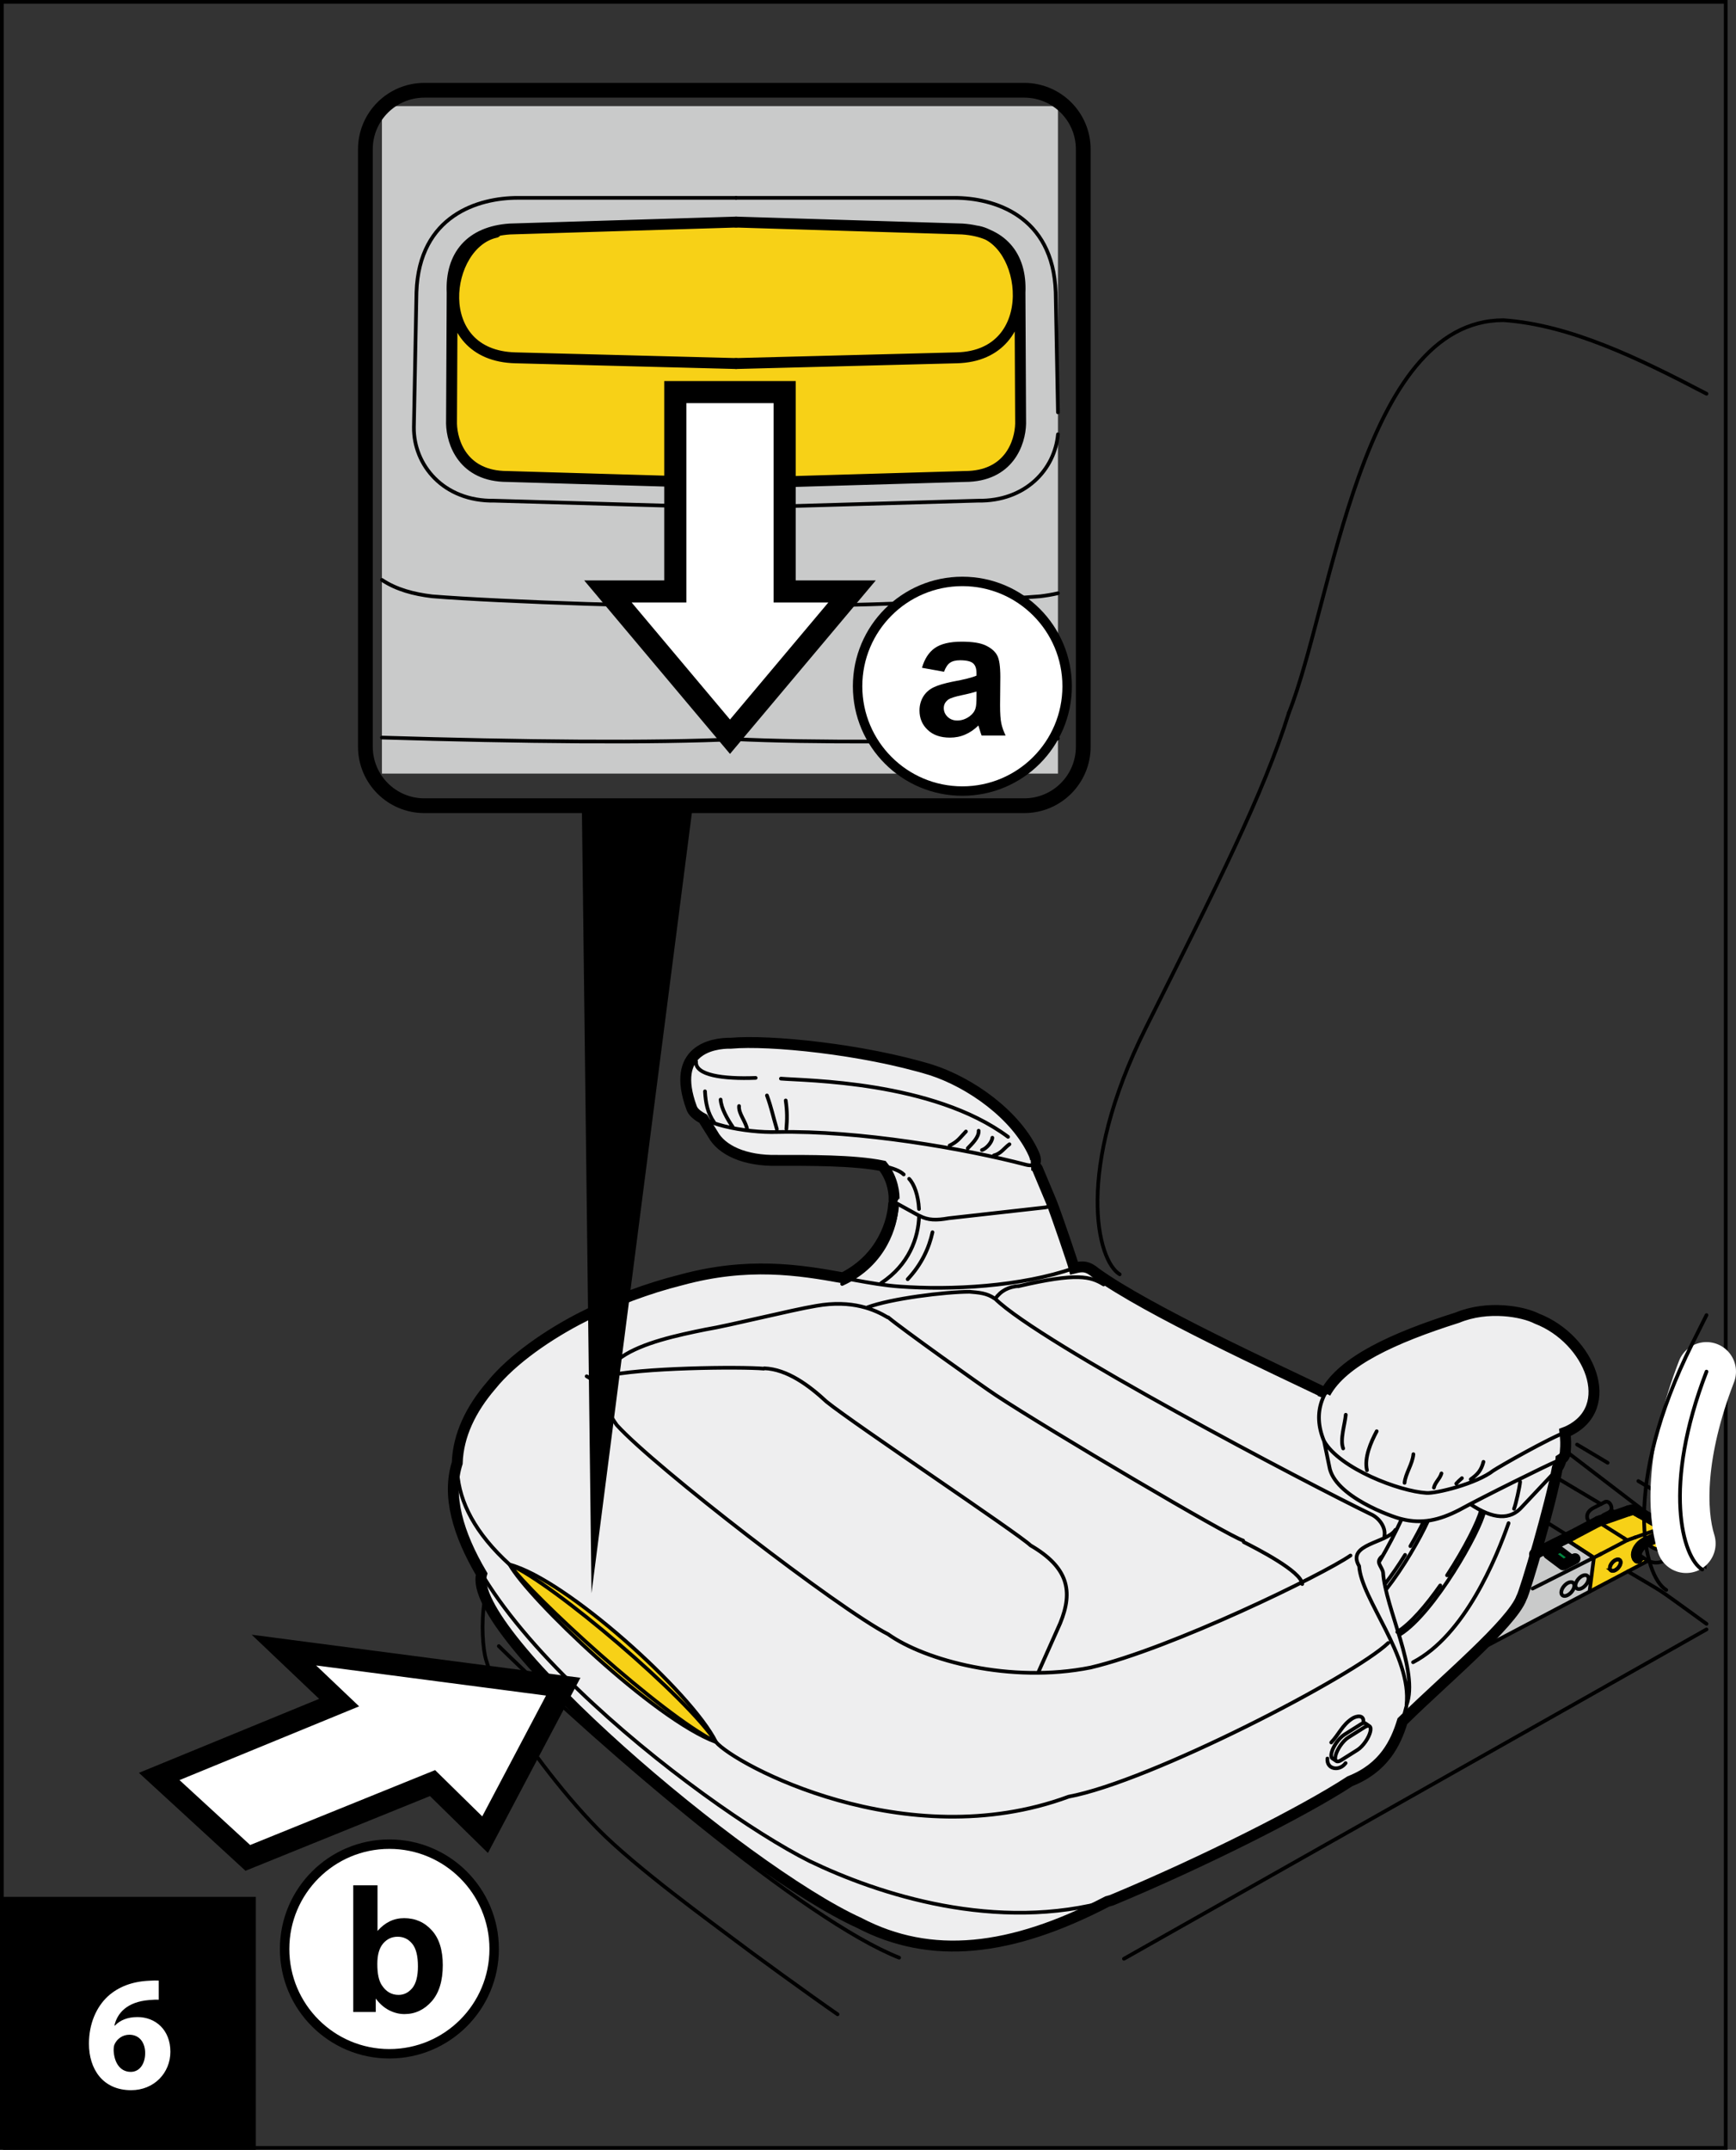 <?xml version="1.0" encoding="UTF-8"?>
<!DOCTYPE svg PUBLIC "-//W3C//DTD SVG 1.1//EN" "http://www.w3.org/Graphics/SVG/1.1/DTD/svg11.dtd">
<!-- Creator: CorelDRAW 2017 -->
<svg xmlns="http://www.w3.org/2000/svg" xml:space="preserve" width="41.2mm" height="51mm" version="1.1" style="shape-rendering:geometricPrecision; text-rendering:geometricPrecision; image-rendering:optimizeQuality; fill-rule:evenodd; clip-rule:evenodd"
viewBox="0 0 1999.39 2474.98"
 xmlns:xlink="http://www.w3.org/1999/xlink">
 <rect x="0" y="0" width="1999.39" height="2474.98" fill="#333333" stroke="none"/>
 <defs>
  <style type="text/css">
   <![CDATA[
    .str0 {stroke:black;stroke-width:4.28;stroke-miterlimit:4}
    .str2 {stroke:black;stroke-width:12.56;stroke-linecap:round;stroke-miterlimit:4}
    .str1 {stroke:black;stroke-width:4.25;stroke-linecap:round;stroke-miterlimit:4}
    .str3 {stroke:black;stroke-width:25.47;stroke-linecap:round;stroke-miterlimit:4}
    .str4 {stroke:black;stroke-width:16.99;stroke-linecap:round;stroke-miterlimit:4}
    .str8 {stroke:white;stroke-width:67.93;stroke-linecap:round;stroke-miterlimit:4}
    .str5 {stroke:black;stroke-width:10.87;stroke-linecap:round;stroke-miterlimit:4}
    .str6 {stroke:black;stroke-width:12.56;stroke-linecap:round;stroke-miterlimit:4;stroke-dasharray:41.085 41.085}
    .str7 {stroke:black;stroke-width:4.25;stroke-linecap:round;stroke-miterlimit:4;stroke-dasharray:41.085 41.085}
    .fil5 {fill:none}
    .fil0 {fill:none;fill-rule:nonzero}
    .fil10 {fill:#00853E}
    .fil7 {fill:black}
    .fil3 {fill:#C9CACA}
    .fil8 {fill:#EEEEEF}
    .fil6 {fill:white}
    .fil4 {fill:#F7D117}
    .fil1 {fill:black;fill-rule:nonzero}
    .fil2 {fill:white;fill-rule:nonzero}
    .fil9 {fill:black;fill-rule:nonzero}
   ]]>
  </style>
 </defs>
 <g id="Слой_x0020_1">
  <polygon class="fil0 str0" points="2.14,2472.84 1987.54,2472.84 1987.54,2.14 2.14,2.14 "/>
  <polygon class="fil1" points="3.44,2474.98 294.62,2474.98 294.62,2183.81 3.44,2183.81 "/>
  <path class="fil2" d="M182.82 2280.2c-2.83,-0.16 -6.19,-0.16 -11.48,0.21 -19.22,0.91 -35.02,6.94 -47.24,18.04 -13.19,12.28 -21.67,31.5 -21.67,54.45 0,29.2 16.01,53.49 48.58,53.49 26.53,0 45.21,-19.96 45.21,-44.25 0,-25.41 -17.35,-39.93 -37.85,-39.93 -11.53,0 -19.96,3.58 -26,9.77l-0.59 0c3.2,-14.31 14.52,-27.28 39.93,-29.36 4.54,-0.37 7.9,-0.59 11.1,-0.37l0 -22.05zm-32.19 105.11c-12.97,0 -19.22,-11.69 -19.75,-24.66 0,-3.42 0.37,-5.66 1.12,-7.21 2.83,-6.19 9.24,-10.89 16.92,-10.89 12.28,0 18.26,9.77 18.26,21.09 0,12.44 -6.41,21.67 -16.55,21.67z"/>
  <polygon class="fil3" points="439.88,122.15 1218.48,122.15 1218.48,890.63 439.88,890.63 "/>
  <path class="fil4" d="M847.75 556.32l-263.48 -7.75c-50.81,0 -63.75,-38.86 -64.25,-60.78l0.74 -150.93c-1.98,-42.83 21.4,-70.21 66.49,-73.22l260.5 -7.96 260.49 7.96c45.08,3.01 68.5,30.39 66.48,73.22l0.75 150.93c-0.5,21.92 -13.44,60.78 -64.23,60.78l-263.49 7.75z"/>
  <path class="fil5 str1" d="M847.75 227.79l251.54 0m0 0c44.82,0 113.54,19.93 116.55,108.57m0 0l2.64 138.36m0 25.28c-3.64,40.31 -37.26,77.37 -92.31,76.43m0 0l-278.42 8.01"/>
  <path class="fil5 str2" d="M847.75 556.32l263.49 -7.75m-263.49 -292.89l260.49 7.96m0 0c45.08,3.01 68.5,30.39 66.48,73.22m0 0l0.75 150.93m-64.23 60.78c50.79,0 63.73,-38.86 64.23,-60.78m-327.73 -69.25l254.03 -6.57m0 0c99.6,-2.38 82.33,-137.99 22.03,-146.14"/>
  <path class="fil5 str1" d="M833.3 697.49c55.79,2.98 277.95,-4 364.6,-10.96m0 0c7.01,-0.84 13.89,-1.98 20.58,-3.53m-373.24 167.89c90.72,4.45 227.9,3.34 373.24,-0.67m-370.73 -622.43l-251.55 0m0 0c-44.84,0 -113.56,19.93 -116.55,108.57m0 0l-2.98 155.4m0 0c-0.49,43.35 33.88,85.68 92.65,84.67m0 0l278.43 8.01"/>
  <path class="fil5 str2" d="M847.75 556.32l-263.48 -7.75m263.48 -292.89l-260.5 7.96m0 0c-45.09,3.01 -68.48,30.39 -66.49,73.22m0 0l-0.74 150.93m64.25 60.78c-50.81,0 -63.75,-38.86 -64.25,-60.78m327.73 -69.25l-254.03 -6.57m0 0c-99.62,-2.38 -82.57,-131.53 -22.75,-144.46"/>
  <path class="fil5 str1" d="M848.28 697.97c-72.04,1.52 -270.04,-4.95 -350.7,-11.44m0 0c-21.02,-2.53 -40.97,-7.72 -57.69,-18.86m0.39 -545.54l-0.39 0.28m410.37 728.48c-98.42,4.83 -251.5,3.12 -410.37,-1.75"/>
  <polygon class="fil6" points="777.76,451.41 777.76,680.94 700.16,680.94 840.75,848.17 981.32,680.94 903.71,680.94 903.71,451.41 "/>
  <polygon class="fil5 str3" points="777.76,451.41 777.76,680.94 700.16,680.94 840.75,848.17 981.32,680.94 903.71,680.94 903.71,451.41 "/>
  <path class="fil5 str4" d="M420.82 859.65c0,37.54 30.41,67.95 67.94,67.95m690.91 0c37.53,0 67.95,-30.41 67.95,-67.95m-67.95 67.95l-690.91 0m0 -823.68c-37.53,0 -67.94,30.41 -67.94,67.92m826.79 0c0,-37.51 -30.42,-67.92 -67.95,-67.92m67.95 755.73l0 -687.81m-758.86 -67.92l690.91 0m-758.84 755.73l0 -687.81"/>
  <path class="fil6 str5" d="M1229.04 790.08c0,-66.65 -54.01,-120.7 -120.66,-120.7 -66.63,0 -120.68,54.05 -120.68,120.7 0,66.65 54.05,120.66 120.68,120.66 66.65,0 120.66,-54.01 120.66,-120.66z"/>
  <path class="fil7" d="M1124.65 796.1l0 0c-3.56,1.16 -9.24,2.69 -17.02,4.28 -7.75,1.67 -12.82,3.25 -15.22,4.84 -3.56,2.59 -5.44,5.89 -5.44,9.88 0,3.97 1.48,7.34 4.35,10.13 3.01,2.89 6.68,4.28 11.16,4.28 5.05,0 9.85,-1.59 14.42,-4.98l9.94 10.73c-4.76,4.69 -9.86,8.17 -15.3,10.46 -5.38,2.38 -11.27,3.49 -17.41,3.49 -10.86,0 -19.42,-2.9 -25.68,-8.89 -6.27,-5.84 -9.45,-13.32 -9.45,-22.38 0,-5.97 1.5,-11.23 4.28,-15.91 2.87,-4.69 6.88,-8.25 12.05,-10.75 5.17,-2.48 12.54,-4.67 22.17,-6.58 13.11,-2.38 22.19,-4.67 27.15,-6.86l0 -2.76c0,-5.39 -1.3,-9.18 -3.97,-11.44 -2.6,-2.31 -7.67,-3.49 -15.01,-3.49 -4.98,0 -8.87,0.98 -11.64,2.96 -2.81,2.02 -4.96,5.39 -6.78,10.27l-25.38 -4.57c2.91,-10.15 7.77,-17.74 14.72,-22.69 6.99,-4.9 17.32,-7.38 31.04,-7.38 12.54,0 21.81,1.5 27.87,4.47 6.16,3.01 10.44,6.67 12.93,11.26 2.5,4.55 3.66,12.84 3.66,24.96l-0.29 32.62c0,9.36 0.49,16.21 1.4,20.6 0.89,4.38 2.57,9.16 4.96,14.12l-27.63 0c-0.72,-1.76 -1.61,-4.55 -2.7,-8.24 -0.41,-1.61 -0.79,-2.69 -0.99,-3.3l-9.94 -10.73c3.37,-2.5 5.66,-5.56 6.66,-9.24 0.79,-2.38 1.1,-6.86 1.1,-13.64l0 -5.55z"/>
  <path class="fil5 str1" d="M1728.02 1612.94l237.4 181.57m-481.02 -973.83c50.04,-125.11 83.1,-452.05 247.18,-452.05m0 0c76.19,5.29 154.65,43.25 233.84,84.67"/>
  <path class="fil6 str5" d="M569.13 2243.8c0,-66.62 -54.05,-120.66 -120.69,-120.66 -66.63,0 -120.65,54.05 -120.65,120.66 0,66.64 54.02,120.68 120.65,120.68 66.64,0 120.69,-54.03 120.69,-120.68z"/>
  <path class="fil7" d="M434.57 2261.28l0 0c0,10.92 1.69,19 5.17,24.25 4.88,7.47 11.24,11.15 19.31,11.15 6.16,0 11.43,-2.59 15.82,-7.84 4.28,-5.27 6.47,-13.63 6.47,-24.98 0,-12.05 -2.19,-20.78 -6.58,-26.06 -4.38,-5.38 -9.94,-8.07 -16.81,-8.07 -6.68,0 -12.24,2.57 -16.73,7.84l-6.43 -14.5c8.63,-9.86 18.78,-14.74 30.63,-14.74 12.84,0 23.49,4.67 31.91,14.04 8.46,9.26 12.63,22.66 12.63,40.08 0,18.03 -4.24,31.93 -12.8,41.69 -8.66,9.76 -19.11,14.64 -31.35,14.64 -6.08,0 -11.95,-1.5 -17.82,-4.48 -5.86,-3.08 -10.94,-7.57 -15.22,-13.44l0 15.53 -25.94 0 0 -145.83 27.96 0 0 52.52 6.43 14.5c-4.46,5.21 -6.66,13.06 -6.66,23.7z"/>
  <path class="fil5 str1" d="M1779.01 1751.14c56.7,35.97 118.21,70.72 133.04,80.17 6.48,4.13 26.35,18.61 53.38,38.21"/>
  <polygon class="fil3" points="1700.59,1900.96 1830.83,1832.33 1835.72,1793.26 1802.44,1771.6 1738.5,1803.66 1758.92,1820.94 1753.99,1835.65 1747.39,1848.95 1735.19,1864.94 "/>
  <path class="fil8 str2" d="M671.58 1515.96c-39.67,20.08 -81.8,49.12 -105.77,78.98 -23.56,27.36 -38.19,57.56 -39.19,89.41 -11.93,37.26 0.6,81.31 28.13,127.85 -19.57,66.87 299.48,339.98 434.71,401.55 82.78,43.24 174.56,33.26 285.87,-24.64 1.63,-0.44 3.24,-0.92 4.9,-1.38 104.09,-43.2 221.55,-102.36 274.59,-137.05 38.86,-15.34 52.64,-43.86 60.33,-69.05l3.68 -3.58c42.68,-42.11 122.27,-108.9 133.43,-138.35 4.18,-6.8 33.97,-108.93 41.28,-149.27 2.48,-3.77 3.9,-7.09 4.11,-9.35l0.07 -0.94c4.08,-2.45 5.05,-5.2 5.14,-9.76 0.62,-7 0.49,-12.82 -0.47,-21.29l2.62 -0.99c58.94,-27 25.63,-106.64 -34.91,-129.96 -16,-8.25 -56.51,-15.67 -91.63,-1.15 -73.46,23.22 -132.1,50.16 -152.02,86.8l0.49 0.19c-56.19,-27.17 -205.75,-95.55 -265.19,-138.67 -8.99,-7.55 -14.53,-7.92 -24.62,-5.38 -1.18,-4.96 -20.15,-60.91 -26.14,-75.89l-16.19 -38.57c-1.58,-2.76 -4.14,-3.89 -6.47,-4.1 5.34,-1.13 5.12,-6.73 2.3,-13.04 -20.29,-44.84 -72.76,-81.82 -118.01,-96.49 -78.92,-24.06 -186.64,-34.76 -230.71,-30.78 -22.04,-0.41 -69.53,8.28 -45.51,74.03 1.49,4.84 6.37,9.12 13.46,12.82l11.11 17.75c9.83,18.18 36.24,31.13 74.66,30.27 34.01,-0.02 88.25,-0.43 120.91,6.35 12.28,15.31 13.61,33.28 13.1,38.95 -0.14,1.52 0.53,2.07 1.52,2.98 -1.73,-0.43 -1.94,1.63 -2.04,2.8 -0.77,16.08 -10.9,60.4 -58.16,84.15 -50.93,-9.24 -109.96,-18.53 -186.85,2.5 -38.11,9.55 -76.97,24.02 -112.54,42.28z"/>
  <polygon class="fil4" points="1802.44,1771.6 1840.76,1751.5 1877.8,1738.71 1882.18,1738.25 1918.51,1758.73 1918.57,1765.09 1907.97,1769.89 1919.95,1777.15 1919.95,1781.53 1913.72,1783.77 1910.55,1783.93 1906.09,1782.95 1904.34,1782.2 1894.94,1775.83 1890.81,1778.52 1887.89,1781.68 1885.49,1786.01 1884.84,1788.1 1895.85,1795.53 1898.59,1796.63 1884.5,1804.06 1830.72,1832.26 1835.72,1793.26 "/>
  <path class="fil5 str1" d="M558.08 1842.82c-4.23,26.43 -1.97,55.69 1.69,68 4.23,14.07 13.15,37.68 26.38,62.78 13.22,25.08 57.99,86.87 102.14,131.86 44.17,45.01 134.51,110.17 154.68,125.56 20.19,15.42 89.13,65.5 121.66,88.01m-390.13 -423.87c123.04,120.78 352.28,315.91 461.04,358.66m254.07 -786.71c-26.18,-15.77 -51.96,-119.81 30.02,-283.68 81.94,-163.91 135.33,-268.85 164.78,-362.75m318.04 950.93l33.38 21.72m-0.1 -0.07l-5 39m-31.34 4.29c2.26,2.02 6.93,0.41 10.39,-3.51 3.47,-3.97 4.44,-8.76 2.15,-10.77 -2.29,-2.02 -6.93,-0.45 -10.4,3.51 -3.46,3.96 -4.42,8.76 -2.14,10.77zm16.36 -7.99c2.3,1.98 6.93,0.41 10.39,-3.55 3.48,-3.94 4.44,-8.76 2.14,-10.77 -2.28,-1.98 -6.92,-0.41 -10.39,3.55 -3.46,3.92 -4.42,8.76 -2.14,10.77zm39.5 -20.68c1.88,1.65 5.75,0.36 8.61,-2.91 2.86,-3.25 3.66,-7.26 1.78,-8.89 -1.88,-1.66 -5.72,-0.36 -8.58,2.88 -2.9,3.25 -3.7,7.26 -1.81,8.92z"/>
  <line class="fil5 str6" x1="1885.56" y1="1739.86" x2="1889.05" y2= "1741.84" />
  <line class="fil5 str2" x1="1889.05" y1="1741.85" x2="1918.51" y2= "1758.73" />
  <line class="fil5 str7" x1="1874.14" y1="1773.23" x2="1883.06" y2= "1770.04" />
  <line class="fil5 str1" x1="1883.06" y1="1770.04" x2="1915.11" y2= "1758.78" />
  <line class="fil5 str7" x1="1842.28" y1="1789.92" x2="1844.03" y2= "1788.99" />
  <path class="fil5 str1" d="M1844.03 1788.99l30.11 -15.77m0.67 35.95l23.78 -12.54m-12.38 -2.62c1.22,1.04 2.97,1.33 4.88,0.89"/>
  <path class="fil5 str2" d="M1894.94 1775.83c-4.81,2.16 -9.09,7.46 -10.1,12.28 -0.51,2.67 0.05,4.74 1.37,5.91"/>
  <path class="fil5 str1" d="M1846.17 1745l4.64 2.98m-4.38 -3.56l7.34 -3.72"/>
  <line class="fil5 str6" x1="1840.76" y1="1751.5" x2="1843.68" y2= "1750.48" />
  <line class="fil5 str2" x1="1843.68" y1="1750.48" x2="1875.77" y2= "1739.3" />
  <path class="fil5 str1" d="M1835.33 1736.01c-4.71,2.45 -7.19,5.8 -7.45,9.3 -0.26,3.64 1.88,7.16 5.6,9.93m1.85 -19.23l12.91 -6.66"/>
  <path class="fil5 str2" d="M1875.77 1739.3c4.88,-1.46 6.38,-1.78 9.79,0.56m9.39 35.97l23.62 -10.73m0 0l-0.05 -6.37"/>
  <path class="fil5 str1" d="M1902.78 1781.31c2.61,1.65 5.29,2.52 7.77,2.62 3.01,0.17 5.97,-0.56 8.61,-1.98m-23.75 -5.38l7.36 4.74m16.38 0.64l15.1 -8.66m-38.42 22.26c3.56,2.28 7.24,3.42 10.65,3.53 3.82,0.15 7.55,-0.82 10.84,-2.61m-0.03 0l22.51 -11.85m-53.61 4.44l9.64 6.49m11.91 -12.07l12.19 -6.32"/>
  <path class="fil5 str2" d="M1919.95 1777.15l0 4.38m0 -4.38l-12.29 -7.1"/>
  <line class="fil5 str7" x1="1794.74" y1="1702.38" x2="1814.63" y2= "1714.25" />
  <line class="fil5 str1" x1="1814.63" y1="1714.25" x2="1843.82" y2= "1731.63" />
  <path class="fil9" d="M1934.96 1788.42c-1,-0.6 -1.33,-1.91 -0.74,-2.91 0.6,-1 1.91,-1.33 2.91,-0.74l-2.17 3.65zm30.46 18.16l0 -4.95 -28.29 -16.86 -2.17 3.65 30.46 18.16z"/>
  <path class="fil9" d="M1815.22 1664.87c-1,-0.6 -1.33,-1.91 -0.74,-2.91 0.6,-1 1.91,-1.33 2.91,-0.74l-2.17 3.65zm150.2 89.52l0 -4.95 -6.86 -4.09 -2.17 3.65 9.04 5.39zm-112.73 -72.13l-2.17 3.65 -35.29 -21.03 2.17 -3.65 35.29 21.03zm0 0c1,0.6 1.33,1.91 0.74,2.91 -0.6,1 -1.91,1.33 -2.91,0.74l2.17 -3.65zm33.12 24.68c-1,-0.6 -1.33,-1.91 -0.74,-2.91 0.6,-1 1.91,-1.33 2.91,-0.74l-2.17 3.65zm37.46 17.38l-2.17 3.65 -35.29 -21.03 2.17 -3.65 35.29 21.03zm0 0c1,0.6 1.33,1.91 0.74,2.91 -0.6,1 -1.91,1.33 -2.91,0.74l2.17 -3.65zm33.12 24.68c-1,-0.6 -1.33,-1.91 -0.74,-2.91 0.6,-1 1.91,-1.33 2.91,-0.74l-2.17 3.65z"/>
  <path class="fil5 str1" d="M1848.24 1729.35c5.78,-3.15 10.92,8.27 5.53,11.35m80.5 32.58c5.8,-3.13 10.96,8.28 5.55,11.33"/>
  <path class="fil5 str2" d="M1769.95 1787.9l37.55 -18.83m0 0l0.15 -0.07"/>
  <line class="fil5 str7" x1="1874.14" y1="1773.23" x2="1870.37" y2= "1770.86" />
  <path class="fil5 str1" d="M1870.37 1770.86l-28.74 -18.1m13.97 -14.09l8.09 4.81m44.27 26.4l15.8 9.4"/>
  <path class="fil5 str8" d="M1941.95 1777.03c-11.6,-37.19 -12.26,-105.44 23.47,-197.95"/>
  <path class="fil5 str1" d="M1960.51 1807c-23.1,-13.91 -45.87,-96.35 4.91,-227.9"/>
  <line class="fil5 str2" x1="1767.4" y1="1789.16" x2="1807.49" y2= "1769.06" />
  <path class="fil5 str1" d="M1765.1 1828.89l77.18 -38.97m-39.84 -18.31l33.28 21.65m-541.23 461.83l670.93 -379.19m-110.36 -68.17c1.89,1.68 5.72,0.38 8.58,-2.86 2.84,-3.25 3.63,-7.23 1.78,-8.89 -1.88,-1.66 -5.72,-0.36 -8.58,2.89 -2.84,3.24 -3.64,7.23 -1.78,8.85m64 22.77c-26.18,-15.77 -51.96,-119.79 29.98,-283.68l16.38 -32.76"/>
  <polygon class="fil10" points="1786.3,1791.03 1796.95,1785.43 1811.06,1796.03 1800.4,1801.63 "/>
  <path class="fil5 str2" d="M1783.46 1788.89l16.95 12.74m0 0l13.59 -7.14"/>
  <path class="fil5 str1" d="M1783.46 1788.89l13.57 -7.16m0 0l16.97 12.76m-16.97 -12.76l-0.08 3.7m-10.65 5.6l10.65 -5.6m0 0l14.11 10.6"/>
  <line class="fil5 str6" x1="1807.49" y1="1769.07" x2="1810.71" y2= "1767.37" />
  <line class="fil5 str2" x1="1810.71" y1="1767.37" x2="1840.76" y2= "1751.5" />
  <line class="fil5 str1" x1="1700.59" y1="1900.96" x2="1874.81" y2= "1809.18" />
  <path class="fil4 str1" d="M586.99 1801.31c21.66,38.93 166.15,177.91 237.64,204.27 -28.49,-57.42 -173.29,-187.5 -237.64,-204.27z"/>
  <path class="fil5 str1" d="M1770.1 1518.16c-16,-8.25 -56.51,-15.67 -91.63,-1.15m0 0c-106.24,33.56 -181.49,75.01 -153.5,142.19m0 0c18.27,31.58 86.72,57.73 117.84,59.59m0 0c10.55,0.91 57.47,-10.39 77.28,-25.84m50.01 -174.79c60.54,23.32 93.85,102.96 34.91,129.96m0 0c-20.34,7.21 -77.77,40.09 -84.92,44.84m-170.15 -64.18c-0.94,10.95 -6.95,28.68 -2.96,38.76m38.6 -19.78c-6.63,12.36 -14.66,30.49 -11.22,44.89m43.31 14.5c0.93,-10.58 9.14,-21.48 10.15,-32.98m23.64 38.52c1.48,-6.32 6.92,-10.17 8.72,-16.4m17 11.8c2.11,-2.24 4.14,-4.31 6.54,-6.3m10.15 1.33c8.05,-5.77 12.11,-10.34 14.66,-20.15m-183.56 -23.78l6.05 29.22m0 0c5.34,34.34 72.96,58.24 83.2,60.44m0 0c23.28,5.91 43.18,1.42 66.08,-10.27m111.6 -55.81c-8.63,3.41 -84.13,40.63 -111.6,55.81m111.6 -55.81c9.07,-3.29 10.84,-6.14 10.94,-12.36m0 0c0.62,-7 0.49,-12.82 -0.47,-21.29m-4.74 32c-0.34,3.6 -3.66,9.76 -9.36,16.13m0 0l-35.22 37.43m-59.77 -3.06c26.66,17.83 46.21,18.67 59.77,3.06m-2.3 -28.71c-0.55,6.16 -4.78,25.27 -7.02,31.11m-6.27 16.5c-14.23,40.33 -50.28,128.91 -110.02,160.12m166.07 -223.23c-7.31,40.34 -37.1,142.47 -41.28,149.27m0 0c-11.16,29.45 -90.75,96.23 -133.43,138.35m90.42 -237.42c-4.23,21.62 -57.08,116.04 -96.55,140.88m92.98 -142.69c-2.86,12.26 -18.85,44.02 -39.03,74.8m-7.84 11.59c-16.04,22.91 -33.83,43.77 -49.51,53.63m35.5 -128.16c-9.93,21.71 -28.43,53.84 -48.67,79.62m43.74 -79.11c-4.17,8.66 -9.45,18.56 -15.49,28.85m-6.08 10.01c-7.19,11.59 -15.18,23.34 -23.52,34.04m19.6 -75.31c-6.73,14.52 -15.73,32.43 -26.23,49.8m3.82 -7c-8.25,6.93 -0.93,10.75 0.96,18.52m0 0c2.47,41.37 41.58,113.8 27.02,152.81m-12.79 -201.71c-9.54,15.5 -57.01,16.01 -41.79,41.75m0 0c2.25,37.94 60.8,103.51 54.58,159.95m-0.16 1.73c-7.24,28.04 -17.01,67.09 -64.97,86.03m-712.91 -849.61c-22.04,-0.41 -69.53,8.28 -45.51,74.03m0 0c5.66,18.71 63.03,29.31 98.73,28.16m0 0c94.49,-2.02 216.09,19.13 286.88,37.73m0 0c11.54,2.79 12.33,-4.35 8.61,-12.65m-118.01 -96.49c45.25,14.67 97.72,51.65 118.01,96.49m-348.72 -127.27c44.06,-3.97 151.78,6.73 230.71,30.78m-173.19 9.93c27.13,2.38 174.69,2.43 261.62,67.04m-359.35 -86.72c-1.4,15.84 31.23,20.29 68.65,18.85m-58.36 15.48c0.68,13.06 2.93,24.89 10.58,35.86m7.43 -26.36c0.56,10.11 8.2,23.16 13.78,31.22m7.44 -23.79c-0.79,9 8.37,18.35 9.37,27.41m22.75 -39.6c5.22,14.18 7.04,24.15 11.42,38.73m10.19 -32.98c1.83,13.01 1.73,21.56 0.77,32.63m221.43 2.23c0.57,7.44 -7.84,15.29 -12.48,20.13m28.28 -12.08c-0.47,5.37 -6.89,12.5 -11.95,14.18m31.64 -6.68c-6.23,4.45 -9.69,10.86 -17.83,12.79m-32.29 -27.46c-7.14,7.44 -9.23,11.5 -18.78,16.14m-283.83 -30.86l11.06 17.73m0 0c9.83,18.18 36.24,31.13 74.66,30.27m0 0c45.71,-0.05 127.87,-0.77 145.24,16.17m6.22 5.05c5.75,5.91 10.53,18.87 11.37,34.72m0.12 7.67c-0.68,25.63 -11.69,56.53 -43.64,77.6m59.08 -58.52c-3.87,17.81 -12.48,37.01 -28.59,54.09m-31.13 -133.02c14.36,15.84 15.87,35.56 15.34,41.53m0 0.05c-0.14,1.47 1.1,2.6 2.04,3.51m0 0l26.89 14.81m0.34 0.05c9.93,5.28 19.33,5.44 33.83,2.86m0 0l110.69 -12.39m0.26 -0.02c4.35,-0.68 8.15,-2.5 7.29,-6.06m0 0l-16.19 -38.57m0 0c-1.58,-2.76 -4.14,-3.89 -6.47,-4.1m-157.16 42.84c-1.73,-0.43 -1.93,1.63 -2.04,2.8m0 0c-0.79,16.56 -11.49,63.01 -62.38,86.18m65.62 -81.16c-0.82,16.54 -11.54,62.99 -62.42,86.16m64.63 -91.49c-1.68,0.12 -2.11,1.68 -2.21,5.32m178.63 -7.99c5.99,14.98 25.73,71.83 26.95,76.83m-0.81 -0.94c10.08,-2.55 15.63,-2.17 24.62,5.38m0 0c59.44,43.12 209,111.5 265.19,138.67m-490.98 -122.85c59.2,4.33 139.72,0.22 201.18,-21.2m-201.18 21.2c-66.29,-4.66 -140.28,-37.99 -251.84,-7.46m0 0c-170.48,42.74 -355.98,183.42 -197.13,327.62m237.64 204.27c21.45,25.58 218.18,132.24 406.02,62.95m-643.66 -267.23c50.42,21.57 205.21,153.41 237.64,204.27m-237.64 -204.27c25.95,36.59 173.58,172.09 237.64,204.27m-298.01 -321.14c-46.68,145.21 281.14,395.95 406.03,458.34m0 0c78.14,37.68 214.76,83.06 347.57,44.96m0 0c104.09,-43.2 221.55,-102.36 274.59,-137.05m-283.74 -571.9c-14.79,-9.12 -30.49,-13.83 -98.34,2.09m0.87 -0.33c-11.83,0.91 -20.45,5.13 -27.41,14.72m0 0c52.1,51.3 361.95,213.84 433.5,248.41m0 0c7.84,3.7 16.8,13.92 14.76,25.09m-571.46 -252.11c14.4,12.28 108.45,79.39 124.21,89.73 61.61,40.53 267.96,162.37 284.58,167.23m0.7 1.75c14.01,7.09 66.49,33.71 67.35,48.33m55.6 -32.84c-31.66,21.98 -206.57,107.1 -299.34,128.97m-233.27 -38.4c42.76,30.32 140.78,56.91 233.27,38.4m-442.64 -389.36c-68.07,13.76 -157.31,34.24 -103.08,110.17m0 0c43.77,48.38 255.81,211.82 312.44,240.79m-326.48 -296.71c39.46,-10.27 157.3,-11.32 183.46,-9m0.48 -0.38c26.47,1.01 51.82,19.95 71.67,38.42m0 0c32,25.94 220.23,151.32 235,165.45m0 0c43.22,25.22 49.43,52.32 34.15,89.57m0 0l-25.49 57.16m-640.85 -113.74c-19.57,66.87 299.48,339.98 434.71,401.55m0 0c82.78,43.24 174.56,33.26 285.94,-24.67m-44.75 -120.56c94.52,-17.47 328.96,-139.27 368.25,-176.97m-35.37 123.07c3.12,-1.97 6.47,-5.51 9.26,-9.55 5.36,-7.81 7.4,-15.72 4.56,-17.67 -1.29,-0.84 -3.3,-0.39 -5.61,1.06m-32.62 39.07c1.29,0.87 3.3,0.39 5.61,-1.06m8.19 -26.16c-3.13,1.98 -6.49,5.51 -9.26,9.56 -5.34,7.8 -7.38,15.71 -4.54,17.66m32.62 -39.07l-18.81 11.85m10.61 14.31l-18.81 11.85m27.97 -42.25c-1.27,-0.85 -3.3,-0.39 -5.6,1.04m-18.83 11.87c-3.12,1.97 -6.47,5.51 -9.24,9.55 -5.34,7.81 -7.38,15.72 -4.54,17.65m32.62 -39.07l-18.85 11.87m29.1 -9.73l-4.66 -3.18m-33.57 43.3l-4.64 -3.18m35.77 -42c0.72,-8.32 -7.82,-7.07 -12.98,-3.73 -11.25,7.36 -15.18,18.16 -24.06,27.48m-4.38 18.49c-1.11,12.65 13.9,15 20.95,5.26m-404.56 -535.02c-8.46,-6.11 -18.23,-6.73 -28.51,-7.61m0 0c-28.3,0.1 -91.13,7.87 -117.75,17.99m23.44 11.49c-14.26,-8.56 -40.61,-20.71 -82.42,-13.23m0 0c-27.41,4.47 -99.71,22.59 -126.53,27.04m-118.9 77.14c-2.93,-10.55 -11.38,-19.36 -18.88,-23.13"/>
  <polygon class="fil7" points="670.13,927.6 681.26,1834.19 797.91,927.6 "/>
  <polygon class="fil6" points="285.42,2138.96 498.16,2052.83 558.68,2112.24 648.68,1941.84 326.97,1899.71 390.58,1960.16 183.37,2045.21 "/>
  <polygon class="fil5 str3" points="285.42,2138.96 498.16,2052.83 558.68,2112.24 648.68,1941.84 326.97,1899.71 390.58,1960.16 183.37,2045.21 "/>
 </g>
</svg>
